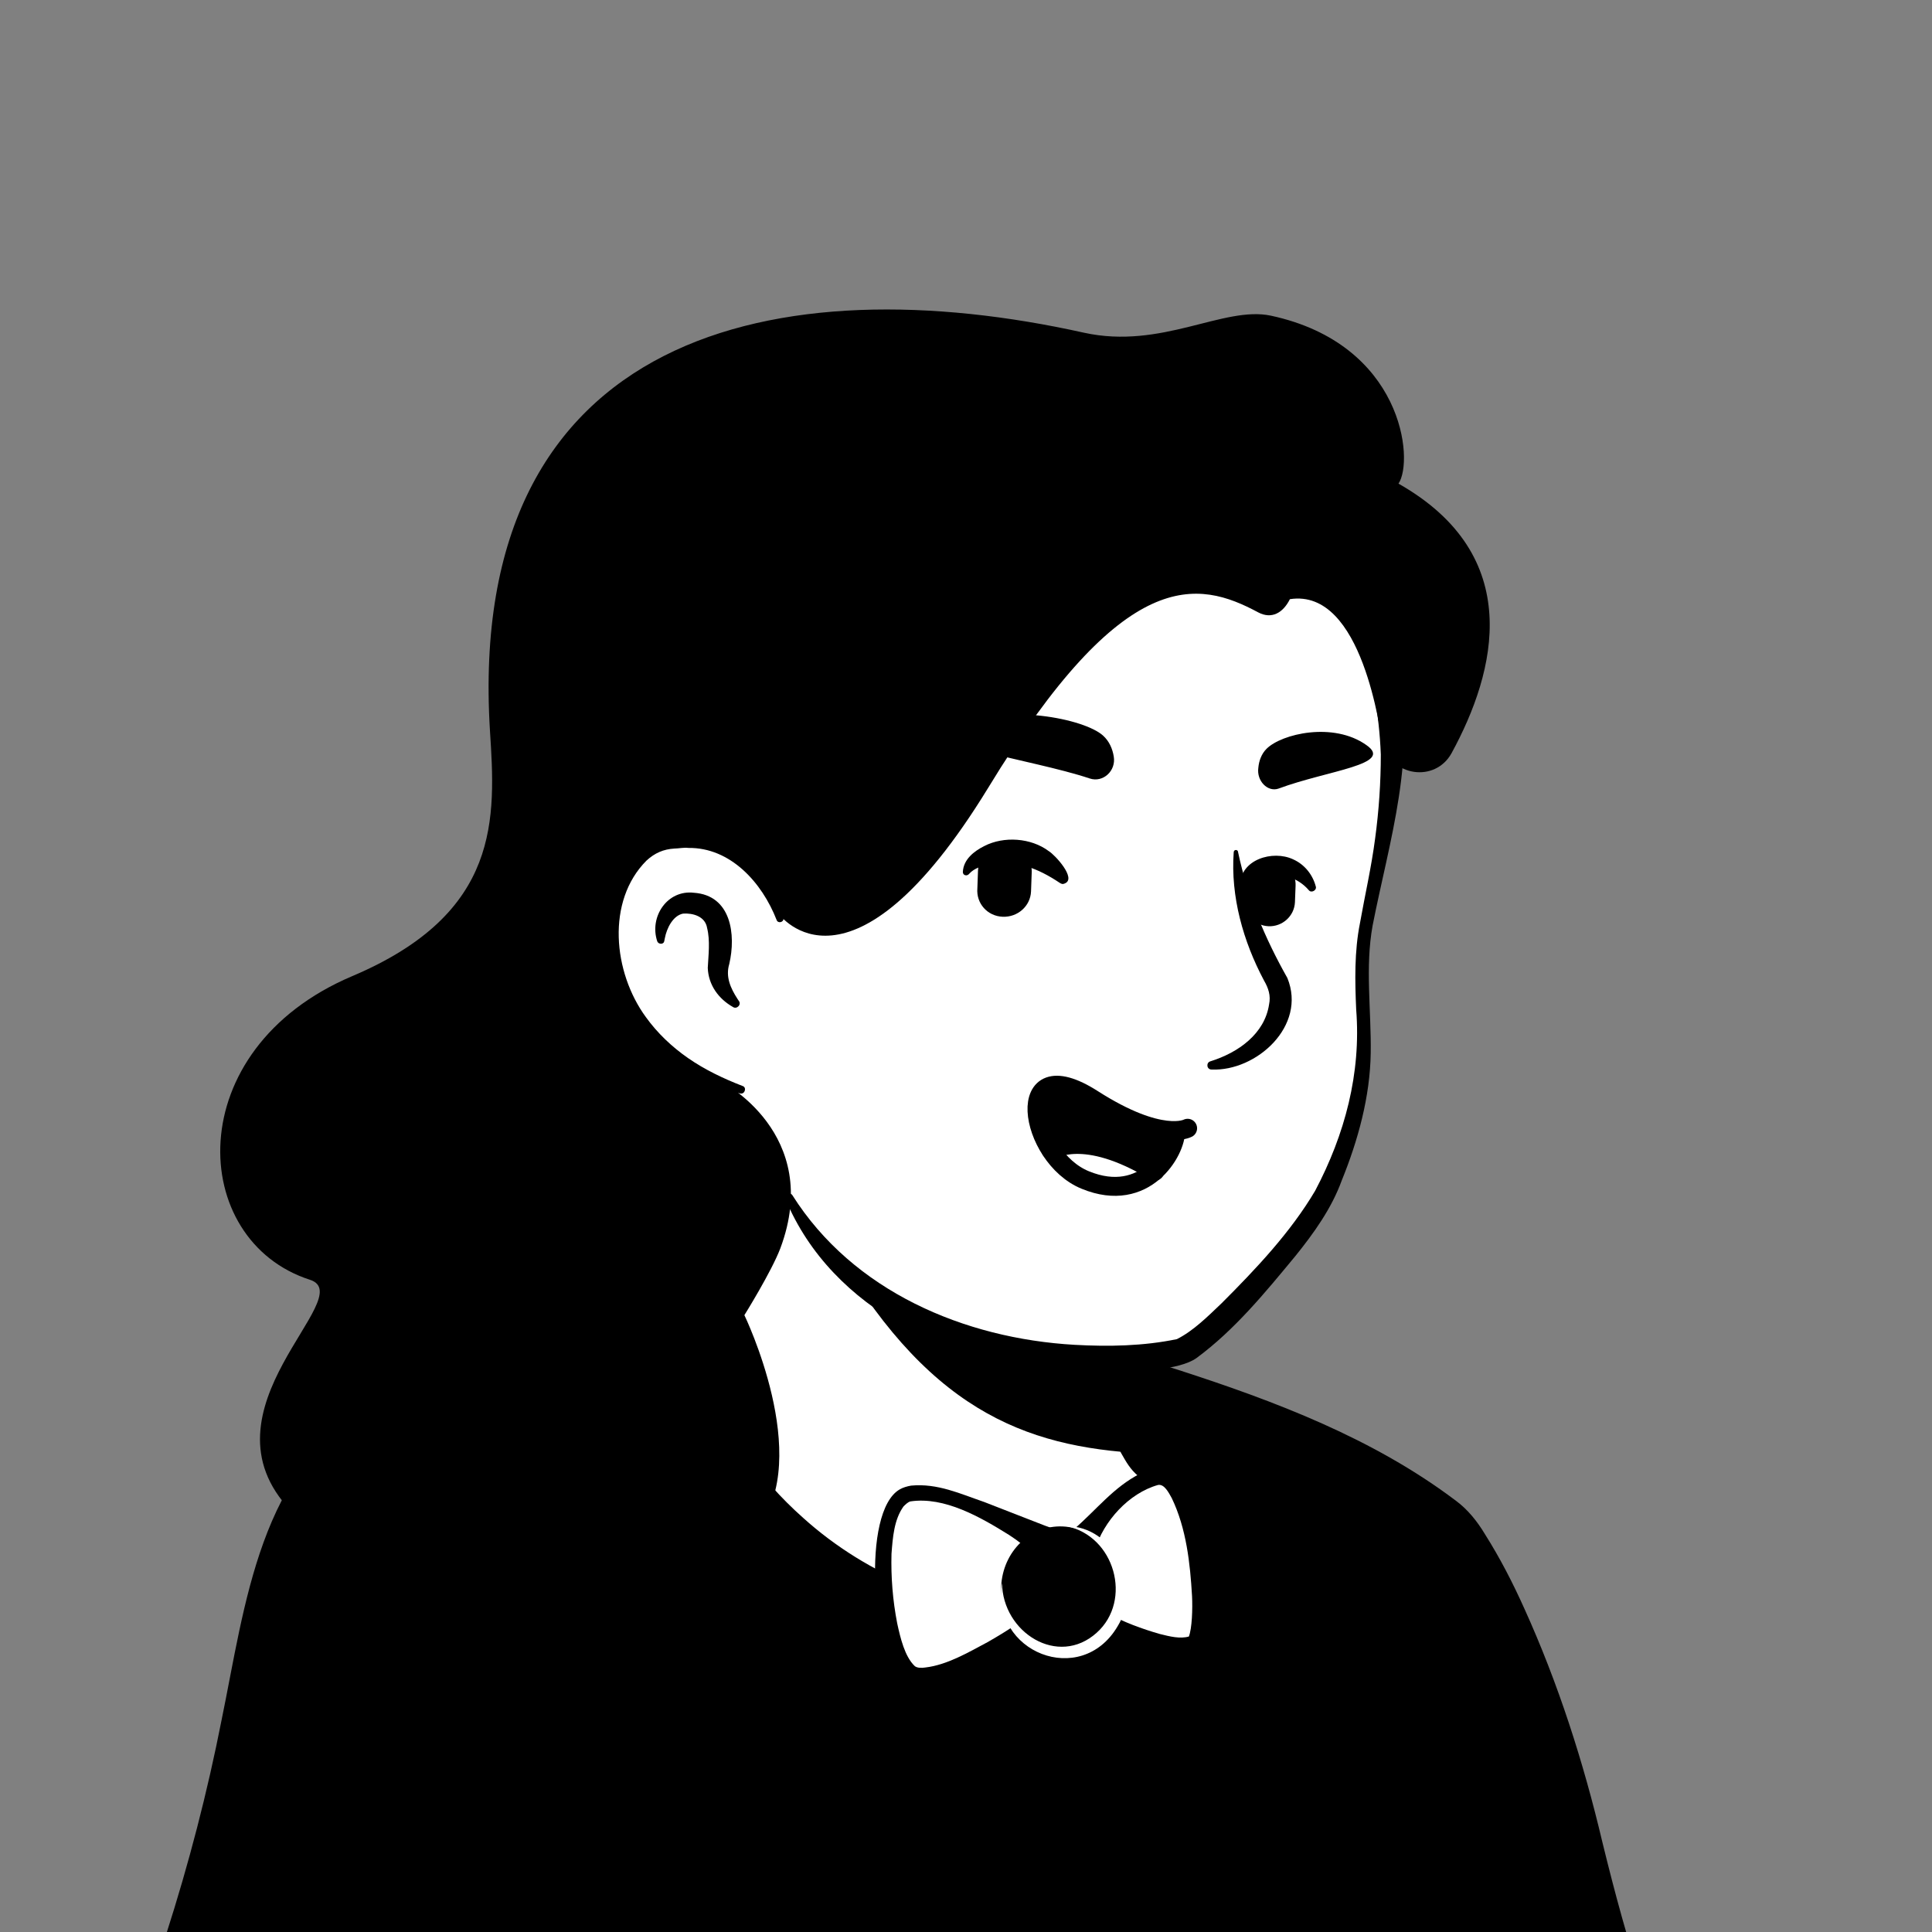 <svg width="306" height="306" viewBox="0 0 306 306" fill="none" xmlns="http://www.w3.org/2000/svg">
<rect x="0" y="0" width="306" height="306" fill="#808080" stroke="none"/>
<g clip-path="url(#clip0_341_511)">
<path d="M236.1 278.4C235.4 278.9 234.6 279.4 233.9 279.9C233.1 280.4 232.4 280.9 231.6 281.3C230.9 281.7 230.3 282.1 229.6 282.5C229.5 282.6 229.4 282.6 229.3 282.7C227 284.1 224.6 285.4 222.2 286.6C221.5 287 220.7 287.4 220 287.7C220 287.7 219.9 287.8 219.8 287.8L217.4 289C215.8 289.8 214.1 290.5 212.5 291.2C211.7 291.6 210.8 291.9 210 292.2C209.2 292.5 208.3 292.9 207.5 293.2C206.7 293.5 205.8 293.9 205 294.2H204.9C204.1 294.5 203.2 294.8 202.4 295.1C200.6 295.7 198.7 296.3 196.9 296.9C196.3 297.1 195.6 297.3 195 297.5C193.1 298.1 191.2 298.6 189.3 299C188.6 299.2 187.9 299.3 187.1 299.5C185.3 299.9 183.4 300.3 181.6 300.7C181.2 300.8 180.9 300.8 180.5 300.9C179.9 301 179.2 301.1 178.6 301.2C177.7 301.3 176.9 301.5 176 301.6C175.6 301.7 175.2 301.7 174.8 301.8C174.3 301.9 173.7 302 173.1 302C171.5 302.2 169.8 302.4 168.2 302.6C167.7 302.7 167.1 302.7 166.6 302.8H166.5C165.8 302.9 165.1 302.9 164.4 303C163.7 303.1 163 303.1 162.3 303.1C161.9 303.1 161.4 303.2 161 303.2C160.2 303.2 159.5 303.3 158.8 303.3C157.8 303.3 156.9 303.4 155.9 303.4H150.9C108.7 302.8 70.8 284.9 43.7 256.5C43.7 256.5 43.7 256.4 43.6 256.4C40.6 253.7 43.2 239.3 55.3 230.2C70.5 218.7 106.9 211.5 106.9 211.5C106.9 211.5 121 209.2 173.3 220.1C203.9 226.5 227.2 235.8 240.2 261C242.9 266.2 245.6 274.2 236.1 278.4Z" fill="white"/>
<path d="M173.6 219C192.8 222.9 213.3 227.1 229.1 239.8C234.4 244.1 237.9 250.4 240.8 256.5C242.2 259.5 243.6 262.6 244.7 265.9C245.3 268.1 246.2 270.6 245.7 273.2C245.6 273.9 245 274.8 244.5 275.3C242.2 277.6 239.7 279 237.2 280.8C222.5 291 205.6 298.2 188.1 302C149.1 310.5 106.9 303.9 72.6 283.4C61.2 276.5 50.7 268.1 41.7 258.2C40.7 257 40.7 255 40.7 253.7C40.8 250.7 41.6 247.8 42.6 245.1C45 238.9 48.1 232.7 53.4 228.4C57.2 225.8 61.3 223.6 65.5 221.8C78.7 216.2 92.6 212.3 106.9 210.7C108.1 210.6 108.3 212.3 107.1 212.5C93.4 215.3 79.8 219.5 67.1 225.2C62.5 227.5 57.6 229.5 53.9 233.1C50.4 236.9 47.9 241.6 45.9 246.4C44.6 249.3 43.7 253.9 44.1 256.2C50.4 263.7 57.8 270.3 65.8 276C109.6 306.6 176.1 308.6 222.7 283.1C226.9 280.8 231 278.2 234.9 275.5C236.8 274.2 238.8 273.1 240.3 271.6C240.4 271.5 240.3 271.6 240.3 271.7C240.3 271.8 240.2 271.9 240.2 271.9C240.3 270.7 239.9 269.1 239.4 267.5C237.6 261.7 234.7 255.6 231.6 250.3C226.7 242.4 218.4 237.4 210 233.4C204.2 230.7 198.1 228.6 191.9 226.6C185.7 224.6 179.4 222.9 173.1 221.4C171.5 221 172 218.7 173.6 219Z" fill="black"/>
<path d="M269.3 340.4H16.4C16.4 340.4 31.3 309 37.9 273.2C42.5 248.4 45.9 233.9 58.8 225.9C67.9 220.3 93.5 212.2 111.7 209.6C119.1 208.6 133.8 207.5 146.5 208.5C156.1 209.7 175.9 215.3 183.5 217.4C194.9 220.6 219.6 230.1 230.5 240.1C234.8 244.1 245 264.1 251.6 293.1C259.2 326.1 269.3 340.4 269.3 340.4Z" fill="black"/>
<path d="M271.6 341.6C197.7 342.3 89.5 343.8 16.5 343.5C14.3 343.6 12.7 341.1 13.7 339.1C23.3 317.9 30.6 295.3 35.1 272.4C38.8 254.5 41.1 231.9 59.2 222.5C68.1 218 77.5 215 87 212.2C103.7 207.3 121.4 204.9 138.8 205.4C141.5 205.5 144.3 205.6 147.1 205.8C153.1 206.7 159 208.2 164.8 209.7C170 211 175.3 212.5 180.4 214C181 214.3 181.2 215.5 181.5 216.1C181.9 216.8 182.4 216.7 183.1 216.4C183.4 216.3 183.7 216.1 184 216.2C184.7 216.3 185.7 216.7 186.4 216.9C201.9 221.9 217.5 227.8 230.6 237.7C232.5 239.1 234 241 235.2 243C237.6 246.8 239.6 250.7 241.4 254.7C246.8 266.6 250.8 279.1 253.8 291.8C257.7 307.7 262.3 323.7 270.6 337.9L271 338.5L271.2 338.8C271.8 339.3 272 340.8 271.6 341.6ZM267 339.2C266.5 339.8 266.6 341.1 267 341.6L266.9 341.4L266.7 341C262.1 333.8 258.7 325.8 255.8 317.9C252.8 309.8 250.5 301.2 248.5 292.8C245.6 280.4 241.8 268.2 236.7 256.6C234.5 251.7 232.3 246.8 229 242.7C227.1 240.8 224.9 239.2 222.6 237.7C211.1 230.3 198.2 224.9 185.2 220.7C184.7 220.5 183.5 220.2 182.9 220C182.3 219.8 182.3 218.1 181.9 217.7C181 216.9 180 219.1 179.1 218.9C174 217.5 168.7 216.1 163.5 214.9C157.3 213.5 151.2 211.9 145 211.4C117.6 209.6 89.9 215.4 64.7 226.3C52.5 231.3 47.9 242.6 45 254.7C42.4 264.9 40.9 276 38.5 286.3C33.9 305.4 27.5 323.8 19.4 341.8L16.6 337.4C87.6 337.2 195 338.3 267 339.2Z" fill="black"/>
<path d="M182.999 245.6C180.899 255.9 167.299 262.1 144.399 252.8C120.599 243.2 110.299 220.3 107.699 213.5C121.799 187.1 111.999 168.8 111.999 168.8C144.499 166 172.899 204 172.899 204L177.299 222.8C177.699 224.4 178.499 225.8 179.699 226.8C181.799 230.5 184.299 239 182.999 245.6Z" fill="white"/>
<path d="M107.2 213.8C109.1 210.9 110.3 207.5 111.1 204.2C112.6 197.3 113.1 190.3 113.2 183.3V180.7C112.9 178.1 112 175.4 111 173C109.7 169.8 114.4 167.8 115.9 171C116.1 171.4 116.1 172.1 116.1 172.5C116.4 186.1 117 203.6 108.4 214.9C107.8 215.5 106.6 214.6 107.2 213.8ZM174 203.8C175.5 204.7 176 205.9 176.2 207.1C176.8 209.5 176.6 212.1 177.2 214.6C177.7 217 179.2 219.3 179.6 221.8C180.1 224.4 181.6 229.9 182.2 232.6C182.4 233.2 182 233.9 181.3 234C180.9 234.1 180.6 234 180.3 233.8C179 232.7 178.4 231.6 177.6 230.2C176.3 227.8 175.4 225.6 174.6 222.9C173.9 220.5 174.2 217.9 173.6 215.4C173.1 213 171.7 210.7 171.2 208.2C170.9 207 170.8 205.7 171.7 204.2C172.3 203.6 173.3 203.4 174 203.8Z" fill="black"/>
<path d="M181.2 230.2C162.1 229.2 146.5 223.2 131.3 196.1C144.1 207.4 159.2 211.7 175.1 213.7L177.2 222.9C177.6 224.5 180 229.2 181.2 230.2Z" fill="black"/>
<path d="M180.4 226.5C183.8 232.9 185.8 240.9 183.7 248C182.1 253 177.5 256.7 172.5 258.1C160.9 261.2 147.5 256.3 137.2 250.8C124.5 243.7 115.1 231.8 109.1 218.8C108.7 217.8 110.1 217 110.7 218C112.8 222.2 115.2 226.3 117.9 230C120.6 233.8 123.7 237.3 127.2 240.4C137.4 249.6 151.2 255.3 165 255.3C179.2 254.9 184.6 247.4 181.3 233.6C180.8 231.4 180 229.1 178.9 227.2C178.3 226.4 179.8 225.5 180.4 226.5Z" fill="black"/>
<path d="M219.1 106.4C220.9 114.8 221.8 121.6 216.9 144C212.1 166.3 223.8 170.9 196.1 206.6C184.8 221.2 157.4 217.1 135.2 202C127.7 196.9 124.5 183.8 118.9 174.5C114.5 167.2 112.5 174.8 106.7 168.5C98.8 159.9 89.3 142.6 94 112C101.6 62.4 140.9 56.6 170 62.1C199.3 67.7 214.3 84.3 219.1 106.4Z" fill="white"/>
<path d="M111.7 177.4C109.4 173.5 106.4 170.1 103.6 166.5C100.9 162.8 98.7 158.7 96.9 154.5C85 125.3 89.6 84.2 118.8 67C130.9 60 145.5 58.3 159.1 59.4C188.2 61.5 214.9 74.9 221.2 105.7C224.6 119.3 220 133.3 217.4 146.6C216.2 153.2 217.2 160 217.1 166.8C217 173.7 215.1 180.6 212.5 187C210.9 191.4 208.1 195.3 205.2 198.9C200.4 204.7 195.6 210.6 189.5 215.1C188.1 216.1 185.6 216.6 183.9 216.8C179.2 217.5 174.6 217.7 169.9 217.4C151.5 216.6 131.8 207.7 124.4 189.9C124.1 189.2 125.1 188.7 125.5 189.3C135.1 204.5 152.7 212 170.2 213C175.6 213.3 181.1 213.2 186.4 212.1C189 210.8 191.3 208.5 193.5 206.4C198.9 201 204.4 195.2 208.3 188.6C213 179.7 215.6 170 214.8 159.9C214.6 155.4 214.5 150.7 215.4 146.2C216.2 141.7 217.2 137.4 217.8 132.8C218.4 128.4 218.7 123.9 218.7 119.5C218.2 106.6 214 93.3 205.8 83.3C187.7 60.8 144.9 54.9 120.8 70.3C105.6 79.7 98.5 97.3 96.2 114.4C92.7 134.9 93.7 155.1 110 170L114.8 175C116.7 177.2 113.3 179.8 111.7 177.4Z" fill="black"/>
<path d="M123.499 145.6C123.499 145.6 120.399 130.6 105.799 132.4C93.199 134 88.799 164.2 117.399 172.6" fill="white"/>
<path d="M116.1 159.5C113.8 158.2 112.2 156 112.1 153.3C112.2 151.3 112.5 149 112 147C111.7 145.1 109.7 144.6 108.2 144.7C106.6 145 105.6 147 105.3 148.6C105.3 148.7 105.2 149 105.2 149.1C105.1 149.6 104.3 149.6 104.1 149.1C102.8 145.2 105.7 140.9 109.9 141.4C115.8 141.8 116.6 148 115.5 152.7C114.9 154.7 115.7 156.5 116.8 158.2L117 158.5C117.5 159.1 116.7 159.9 116.1 159.5ZM196.1 135C197.6 142.1 200.4 148.7 203.9 154.9C207 162.5 199 169.7 191.9 169.4C191.1 169.4 191 168.3 191.7 168.1C196.2 166.7 200.3 163.7 201 159.1C201.3 157.7 200.9 156.5 200.2 155.3C196.9 149.1 194.9 142 195.4 135C195.4 134.5 196.1 134.5 196.1 135Z" fill="black"/>
<path d="M123 145.7C120.7 139.8 115.7 134.2 109 134.3C108.4 134.2 107.4 134.4 106.8 134.4C105.1 134.5 103.7 135.1 102.4 136.3C96 142.7 97.1 154 102.3 161.1C104.1 163.6 106.4 165.8 109 167.6C111.6 169.4 114.5 170.8 117.6 172C118.3 172.2 118 173.3 117.3 173.2C110.6 171.8 104.2 168.5 99.8 163C93 154.8 91.6 141.1 99.7 133.1C101.5 131.5 104 130.3 106.5 130.3C107.3 130.3 108.5 130.1 109.3 130.3C113.5 130.5 117.5 132.6 120.1 135.9C122.4 138.7 123.7 142.1 124.1 145.5C124.1 146.1 123.2 146.3 123 145.7Z" fill="black"/>
<path d="M199.3 97C201.4 98.1 203.2 97.1 204.3 94.9C215.9 93.1 218.6 116.3 219 117.7C220.3 123 227.3 124 229.9 119.3C237 106.3 241.6 88 221.5 76.6C224 72.9 222.2 54.5 201.3 50C193.8 48.4 184 55.4 171.7 52.7C123.6 42 73.7 52.2 77.6 115.7C78.5 129.6 79.4 144.6 55.8 154.6C28.4 166.2 29.8 196.5 49.1 202.7C57.1 205.3 30.7 223.3 46.1 239.3C54.1 247.7 68.4 230.7 82.9 239.9C104.8 253.8 115.7 247.5 120 242C128.8 230.8 117.9 208.3 117.9 208.3C117.9 208.3 122.2 201.4 123.6 197.7C130.4 179.5 114.2 171.3 114.2 171.3C89.2 161.7 93.7 133.8 105.9 132.2C118.7 130.6 122.7 142 123.4 144.8C123.4 144.8 134.7 160.4 156.5 124.8C178.1 89.3 189.8 91.9 199.3 97Z" fill="black"/>
<path d="M158.8 145.2C156.4 145.1 154.6 143.1 154.8 140.7L154.9 137.9C155 135.5 157 133.7 159.4 133.9C161.8 134 163.6 136 163.4 138.4L163.3 141.2C163.2 143.5 161.2 145.3 158.8 145.2ZM200.9 146.7C198.7 146.6 197 144.7 197.1 142.5L197.2 139.9C197.3 137.7 199.2 136 201.4 136.1C203.6 136.2 205.3 138.1 205.2 140.3L205.1 142.9C205 145.1 203.1 146.8 200.9 146.7Z" fill="black"/>
<path d="M167.8 139.8C164.5 137.6 160.9 136.1 156.9 136.9C155.6 137.1 154.3 137.5 153.5 138.4C153.2 138.8 152.5 138.7 152.5 138.1C152.6 136.1 154.3 134.8 155.9 134C159 132.4 163.3 132.7 166.1 134.8C167.1 135.4 170.5 139.1 168.7 139.9C168.3 140.1 168.1 140 167.8 139.8ZM196.4 140.3C196.4 136.1 201.6 134.6 204.8 136.1C206.6 136.9 207.9 138.5 208.4 140.4C208.6 141 207.7 141.5 207.3 141C205.6 139 202.7 138 200.4 139.2C199.7 139.6 199.6 139.9 199.4 140.3C199.4 142.3 196.5 142.2 196.4 140.3ZM172.6 123.3C174.7 124 176.8 122.1 176.4 119.8C176.2 118.6 175.7 117.4 174.7 116.5C171.7 113.8 159.3 111.4 151.8 114.9C145.2 118.1 163 120.1 172.6 123.3ZM202.501 124.9C200.801 125.5 199.001 123.7 199.301 121.6C199.401 120.5 199.801 119.4 200.601 118.6C203.001 116.2 211.201 114.3 216.401 118C220.901 121.1 210.301 122 202.501 124.9Z" fill="black"/>
<path d="M186.2 179C186.3 180.6 185.1 183.4 182.9 185.4C171.6 178.5 166.5 182.1 166.5 182.1C162.5 176 163.4 167.7 173.1 174C179.8 178.4 184 179.1 186.2 179Z" fill="black"/>
<path d="M182.799 185.5C180.399 187.6 176.799 188.9 171.899 186.9C169.599 186 167.799 184.2 166.399 182.2C166.499 182.2 171.499 178.6 182.799 185.5Z" fill="white"/>
<path d="M188.1 178.7C188.1 178.7 183.9 181 173.1 174.1C160.2 165.8 162.8 183.2 171.9 186.9C181.4 190.8 186.3 182.3 186.2 179.1" stroke="black" stroke-width="3" stroke-miterlimit="10" stroke-linecap="round" stroke-linejoin="round"/>
<path d="M166.5 182.2C166.5 182.2 171.6 178.6 182.9 185.5" stroke="black" stroke-width="3" stroke-miterlimit="10" stroke-linecap="round" stroke-linejoin="round"/>
<path d="M165.5 244.3C165.5 244.3 150.2 235 143.9 236.6C137.5 238.2 139.7 261.2 143.8 264.9C147.9 268.6 165.4 256.8 166.5 255.8C167.6 254.8 167 245.9 165.5 244.3Z" fill="white"/>
<path d="M163.9 246.3C164.1 246.4 164 246.4 163.9 246.3C162.6 245.1 161.2 244 159.8 243.1C155.3 240.3 149.6 237 144.2 237.8C143.8 237.9 143.4 238.3 143.1 238.6C141.6 240.7 141.4 243.5 141.2 246.1C141.1 249.8 141.4 253.5 142.1 257.1C142.6 259.4 143.3 262.4 144.9 263.9C145.3 264.2 146 264.2 146.6 264.1C150 263.7 153.4 261.7 156.4 260.1C159.4 258.4 162.3 256.5 165 254.3L164.9 254.4C164.8 254.5 164.7 254.8 164.7 254.7V254.4C164.9 251.7 164.6 248.6 163.5 246.1C163.5 245.8 163.7 246.2 163.9 246.3ZM167.1 242.3C168.4 243.6 168.6 244.8 168.9 246.4C169.3 249.5 169.6 252.5 168.9 255.5C168.7 256.1 168.4 256.8 167.8 257.4C163.3 260.5 147.9 270 143.1 266.2C138.1 262.1 136.4 239.4 142.5 235.9C143 235.6 143.7 235.4 144.3 235.3C148.5 234.9 152.1 236.6 155.9 237.9C159 239.1 162.3 240.4 165.4 241.6C165.9 241.8 166.6 242 167.1 242.3Z" fill="black"/>
<path d="M171.301 244.5C171.301 244.5 177.301 235.1 183.401 233.9C189.401 232.7 192.201 258.1 189.501 260.5C186.801 262.8 174.201 257.8 172.801 256.2C171.301 254.6 170.401 247.6 171.301 244.5Z" fill="white"/>
<path d="M168.901 243.4C169.001 243.2 169.201 242.9 169.401 242.8C169.601 242.7 170.001 242.3 170.101 242.2C173.601 239.2 176.401 235.5 180.601 233.4C181.201 233.1 181.901 232.9 182.501 232.7C182.701 232.6 183.001 232.5 183.201 232.5C190.501 231.4 193.501 256.1 191.101 260.8C188.701 265.6 174.901 260.3 171.601 258C168.701 255.8 167.901 246.8 168.901 243.4ZM173.601 245.5C173.101 248.4 173.201 252 174.301 254.8C174.601 255.1 175.001 255.3 175.401 255.5C177.901 256.9 180.901 258 183.701 258.8C185.301 259.2 186.901 259.6 188.301 259.2C188.801 257.9 188.901 254.8 188.801 252.8C188.501 247.6 187.901 242.1 185.601 237.3C185.101 236.4 184.401 235 183.401 235.2C178.801 236.5 174.801 240.9 173.401 245.5V245.6C173.401 245.7 173.501 245.6 173.501 245.5C173.501 245.6 173.601 245.5 173.601 245.5Z" fill="black"/>
<path d="M177.6 252.5C177.9 247 174 242.3 168.8 241.8C163.6 241.3 159.1 245.3 158.6 250.8C158.2 256.4 162.1 261.3 167.4 261.8C172.8 262.2 177.3 258 177.6 252.5Z" fill="black"/>
<path d="M158.7 250.7C158.8 258.6 167.6 264.1 173.7 258.6C179.4 253.5 176.6 243.2 168.8 241.7C176.6 241.7 180.9 251.3 177 257.6C171.2 267.4 156.9 261.7 158.7 250.7Z" fill="white"/>
</g>
<defs>
<clipPath id="clip0_341_511">
<rect width="306" height="306" fill="white"/>
</clipPath>
</defs>
</svg>
